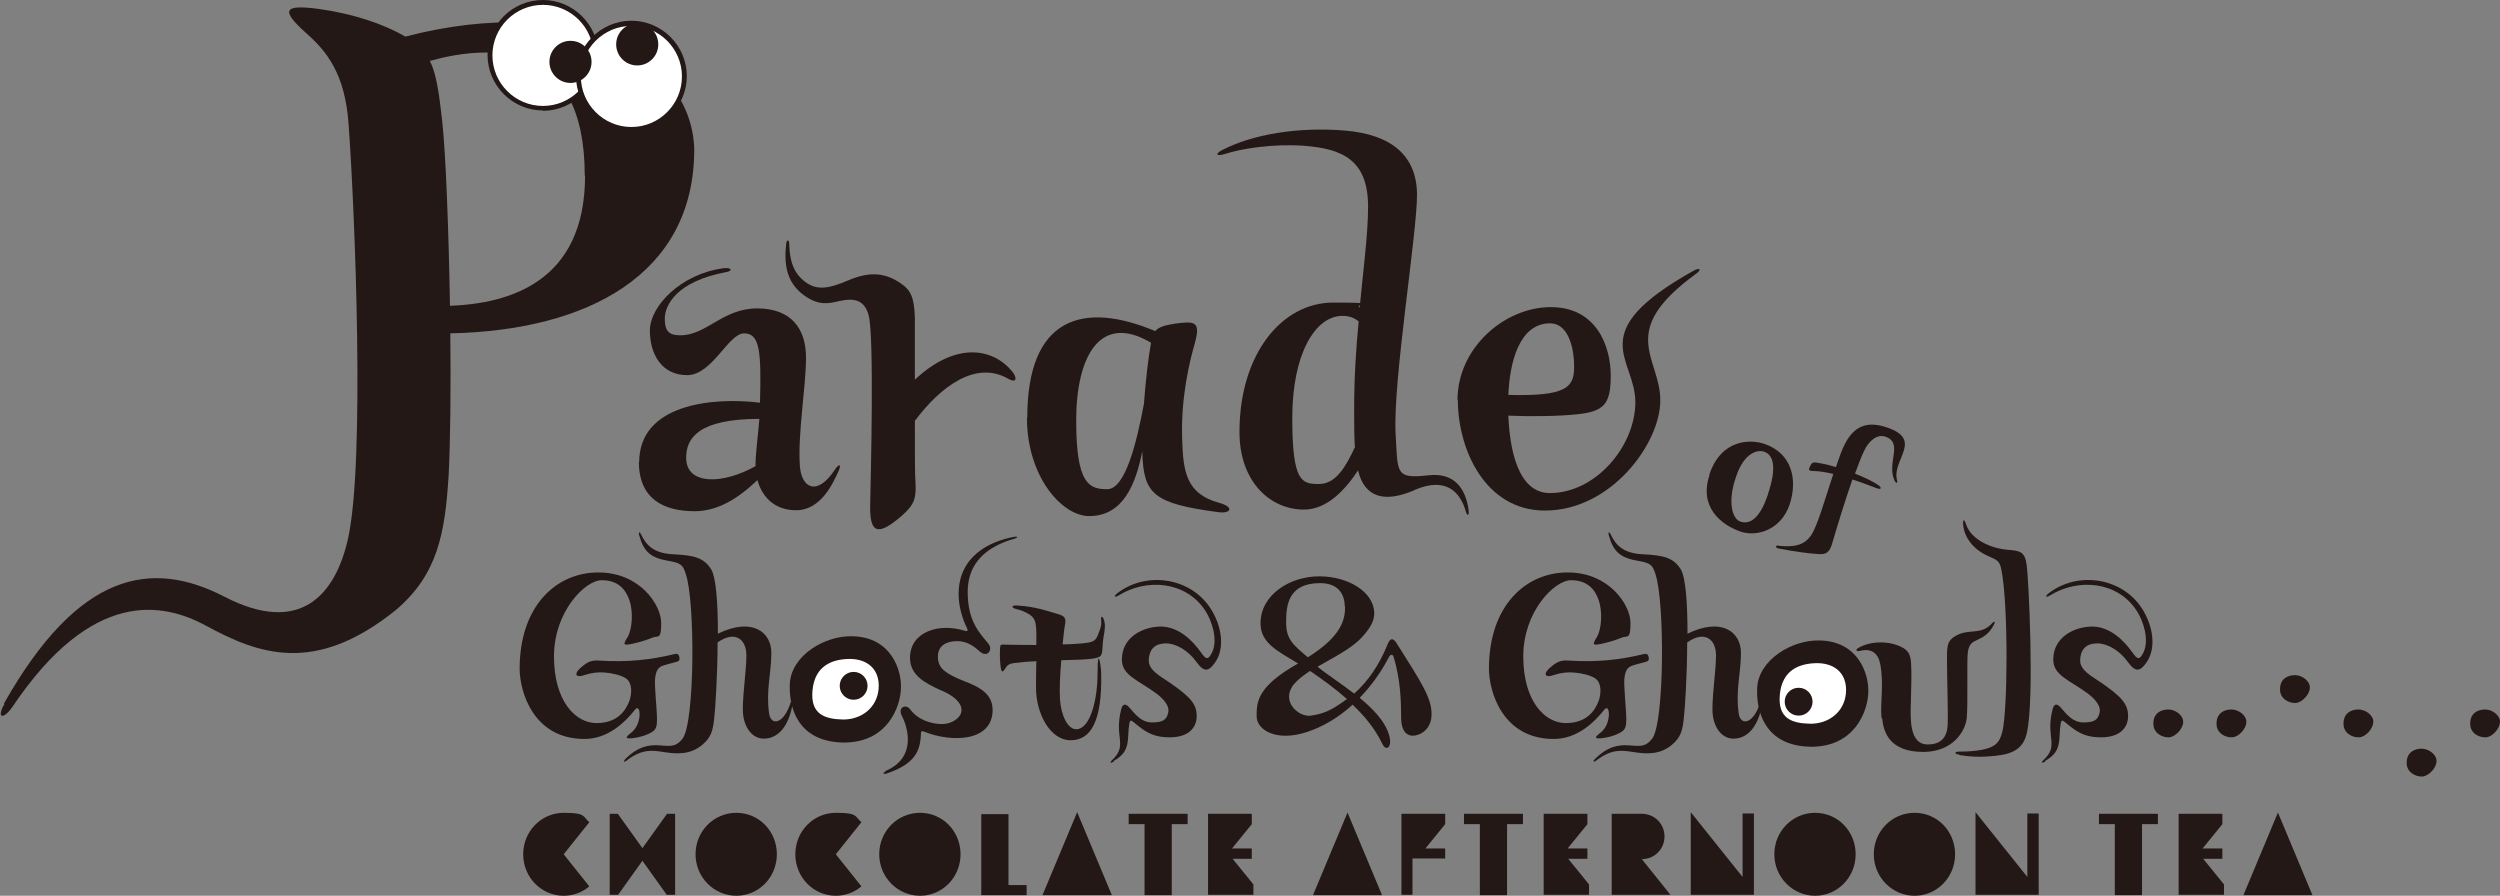 <?xml version="1.0" encoding="UTF-8"?>
<svg xmlns="http://www.w3.org/2000/svg" width="771.7" height="276.5" version="1.1" viewBox="0 0 771.7 276.5">
  <rect x="0" y="0" width="771.7" height="276.5" fill="#808080" stroke="none"/>
  <defs>
    <style>
      .cls-1 {
        fill: #231815;
      }

      .cls-2 {
        fill: #fff;
      }
    </style>
  </defs>
  <!-- Generator: Adobe Illustrator 28.6.0, SVG Export Plug-In . SVG Version: 1.2.0 Build 709)  -->
  <g>
    <g id="_レイヤー_1" data-name="レイヤー_1">
      <g>
        <circle class="cls-2" cx="260.5" cy="212.7" r="11.5"/>
        <circle class="cls-1" cx="263.5" cy="211.7" r="4.3"/>
        <g>
          <path class="cls-1" d="M181.9,273.6c-2.1,1.8-4.9,2.9-7.9,2.9-6.9,0-12.5-5.7-12.5-12.8s5.6-12.8,12.5-12.8,5.8,1.1,7.9,2.9l-7.9,9.9,7.9,9.9Z"/>
          <path class="cls-1" d="M208.4,251.2v25h-2.6l-7.5-10.5-7.5,10.5h-2.6v-25h2.5l7.6,10.6,7.6-10.6h2.4Z"/>
          <path class="cls-1" d="M227.3,276.5c-6.9,0-12.6-5.7-12.6-12.8s5.6-12.8,12.6-12.8,12.5,5.7,12.5,12.8-5.6,12.8-12.5,12.8Z"/>
          <path class="cls-1" d="M265.9,273.6c-2.1,1.8-4.9,2.9-7.9,2.9-6.9,0-12.5-5.7-12.5-12.8s5.6-12.8,12.5-12.8,5.8,1.1,7.9,2.9l-7.9,9.9,7.9,9.9Z"/>
          <path class="cls-1" d="M284,276.5c-6.9,0-12.6-5.7-12.6-12.8s5.6-12.8,12.6-12.8,12.5,5.7,12.5,12.8-5.6,12.8-12.5,12.8Z"/>
          <path class="cls-1" d="M316.9,273.1v3.2h-14v-25h8.4v21.9h5.5Z"/>
          <path class="cls-1" d="M332.5,250.7l10.7,25.6h-21.4l10.7-25.6Z"/>
          <path class="cls-1" d="M366.6,251.2v3.2h-4.9v21.9h-8.4v-21.9h-4.9v-3.2h18.2Z"/>
          <path class="cls-1" d="M380.4,265l6.5,8v3.2h-14v-25h13.5v3.2l-6.1,7.5h6.1v3.2h-5.9Z"/>
          <path class="cls-1" d="M415.9,250.7l10.7,25.6h-21.3l10.7-25.6Z"/>
          <path class="cls-1" d="M446,265h-10v11.2h-3.4v-25h13.5v3.2l-6.1,7.5h6.1v3.2Z"/>
          <path class="cls-1" d="M470.1,251.2v3.2h-4.9v21.9h-8.4v-21.9h-4.9v-3.2h18.2Z"/>
          <path class="cls-1" d="M484,265l6.5,8v3.2h-14v-25h13.5v3.2l-6.1,7.5h6.1v3.2h-5.9Z"/>
          <path class="cls-1" d="M515.7,276.2h-18.2v-25h9.3c3.9,0,7,3.1,7,7s-3.1,7-7,7l8.9,11.1Z"/>
          <path class="cls-1" d="M541.4,251.2v25h-19.5v-25.5l16,20v-19.6h3.4Z"/>
          <path class="cls-1" d="M560.3,276.5c-6.9,0-12.6-5.7-12.6-12.8s5.6-12.8,12.6-12.8,12.5,5.7,12.5,12.8-5.6,12.8-12.5,12.8Z"/>
          <path class="cls-1" d="M591,276.5c-6.9,0-12.6-5.7-12.6-12.8s5.6-12.8,12.6-12.8,12.5,5.7,12.5,12.8-5.6,12.8-12.5,12.8Z"/>
          <path class="cls-1" d="M629.3,251.2v25h-19.5v-25.5l16,20v-19.6h3.4Z"/>
          <path class="cls-1" d="M666.1,251.2v3.2h-4.9v21.9h-8.4v-21.9h-4.9v-3.2h18.2Z"/>
          <path class="cls-1" d="M680,265l6.5,8v3.2h-14v-25h13.5v3.2l-6.1,7.5h6.1v3.2h-5.9Z"/>
          <path class="cls-1" d="M703.1,250.7l10.7,25.6h-21.3l10.7-25.6Z"/>
        </g>
        <path class="cls-1" d="M197.3,142.7c0-17.9,22.4-20.2,37.3-18.4.4-15.7,0-21.4-4.9-21.4s-9.8,12.9-17.6,12.9-11.5-6.4-11.5-13.8,9.5-17.5,22.8-19.2c2.4-.3,3,.8.7,1.2-15.4,2.9-18.9,10.3-18.9,14.4s1.6,5.1,4.8,5.1c8.1,0,13.1-8.3,23.7-8.3s15.1,6.3,15.1,15.2-2.6,23.7-1.9,33.4c.5,6.9,5.3,9.5,10.8,1.2,1.4-2.1,2.1-1.7,1.1.5-1.7,3.8-5.5,12-13,12-6.3,0-10.4-3.6-12-9.3-6.2,5.9-12.4,9.6-19.4,9.6-9.7,0-17.2-3.9-17.2-15.3ZM234.4,129.3c-18.9,0-22.6,6-22.6,12,0,8.5,11.2,8.3,21.4,2.6,0-3.9.8-9.5,1.2-14.6Z"/>
        <path class="cls-1" d="M278.6,159c-8.2,7.2-10.1,5-10-3,.2-9.3,1.3-52.7-.5-58.8-1.3-4.5-4.2-5.3-8.9-4.3-3.4.8-6.4,1.6-11.1-1.8-4.7-3.5-6.3-8.4-5.4-15.9.1-1.3.9-1.3.9,0,.2,6.7,2.1,9.6,4.8,11.7,3.6,2.8,7.2,2.3,13.3-.3,6.3-2.7,11.2-2.7,16.4.9,3.1,2.1,4.1,4.4,4.3,10.6,0,2.5,0,10.3,0,19.1,12.6-11.8,24-9.8,30-2.6,1.6,1.9,1.6,4-1.4,2.2-9.8-5.5-20.6,2.4-28.6,13.1,0,9.3,0,17.3.2,19.2.2,4.5-.2,6.5-4,9.9h0Z"/>
        <path class="cls-1" d="M317.1,128.9c0-30.9,17.1-36.1,39.5-26.7.9-1.1,2.7-1.8,6.1-2.3,6.1-.8,8-.8,6.1,6.1-1.5,5.3-4.3,16.3-3.9,29.3.3,10.5,1.3,17.1,11.4,19.9,4.7,1.3,3.8,3.4-.2,2.9-20-2.7-23.2-5.4-23.5-18.8-2,10-5.8,20-16.4,20-8.4,0-19.2-12.2-19.2-30.3ZM353.1,124.8c.5-6.9,1.3-14,2.2-19-15.8-9.4-23.1,4.3-23.1,24s4,21.2,9.6,21.2,9.1-14.6,11.3-26.3Z"/>
        <path class="cls-1" d="M436.6,151.3c-9.2,4-15.4,2.3-17.4-6.1-3.9,5.9-9.5,12.1-16.7,12.1-10.4,0-19.9-8.6-19.9-23.9,0-24.3,13.2-40,28.9-40s6.1.5,8.2,1.5c1.2-12.3,2.6-22.9,2.6-31.1,0-14.5-8-17.9-19.8-18.8-9.5-.7-19.4.9-24.3,2.5-2.9.9-3.2,0-.9-1.2,9.3-4.8,23.2-7.2,37.8-6,14.5,1.2,22.3,7.8,22.3,19.9s-7.5,57.7-6.6,73.7c.7,12.2-.2,14,10.2,12.8,8.3-.9,11.4,4.5,12.3,10.5.3,1.9-.3,2.3-.8.8-1.7-6.1-6.1-11-16-6.7ZM418.2,137.8c-.2-3.2-.2-7.1-.2-11.9,0-9.5.6-18.5,1.4-26.7-1.4-1.1-2.9-1.7-5-1.7-8.4,0-15.5,11.7-15.5,31.5s2.9,20.4,8.2,20.4,8.3-5.3,11.2-11.5Z"/>
        <path class="cls-1" d="M449.9,123.5c0-16.2,14.6-28.7,28.8-28.7s18.5,12.2,18.5,21.1-2,11.1-10.5,12c-5.7.6-14.4.7-21.1.4.4,10.2,2.9,23.9,12.8,23.9,14.2,0,26.4-14.5,26.4-28.1s-16.4-21.3,17.9-40.5c2-1.1,2.8-.5.7,1-24.5,17.9-10.9,25.7-10.9,39s-15.2,34-35.6,34c-18.4,0-26.9-18.8-26.9-34.2ZM485.9,113.2c0-6.5-2.1-13.4-7.4-13.4-9.6,0-12.5,12.2-12.9,22.1,18.3.5,20.3-2.5,20.3-8.7Z"/>
        <g>
          <path class="cls-1" d="M527.6,146.6c3.7-11.2,12.8-11,17-9.6,8.5,2.9,10.4,11,7.8,18.8-2.7,7.8-10.1,10-15.1,8.3-5.8-2-13-7.4-9.6-17.5ZM545.7,152.6c2.8-8.2,1.8-12.2-1.2-13.2-1.5-.5-5.9-.3-8.6,7.7-2.8,8-1.1,13.1,1.3,13.9,2.4.8,5.7,0,8.5-8.3Z"/>
          <path class="cls-1" d="M549.2,168.5c4.6.4,7.6-.1,9.8-3.2,1.9-2.6,4.4-11.4,6.9-19-2.5-.6-4.6-.9-6-.9-1.8,0-1.8-.4-.9-2,.5-.7.8-.8,2.4-.5,1.2.2,2.8.5,5.3,1.3,1-2.9,1.9-5.5,2.8-7.2,2.7-5.2,6.6-7.3,13.1-5,11.2,3.8,1.2,10.1,3,16.3.2.9-.3,1.1-.8,0-2.5-5.4,2.8-11.6-2.8-13.5-2.5-.9-5.1,1.2-6.6,4.4-.8,1.6-1.7,4.1-2.8,7,2.8,1.1,5.5,2.4,7,3.4,1.6,1.1,1,1.7-.6,1-1.8-.7-4.7-1.8-7.2-2.6-2.5,7.2-5.1,15.8-6.1,19.3-.9,3.2-1.8,4-4.9,3.7-2.4-.2-6.3-.6-11.8-1.7-1.1-.2-1-1,0-.9Z"/>
        </g>
        <path class="cls-1" d="M160.4,206.5c0-19.6,11.4-29.8,24.3-29.8s19.4,10.1,19.4,15.6-1,3.7-2.9,4.6c-1.4.6-3.6,1.3-5.9,1.8-2.9.6-3.1.4-1.6-2,1.5-2.5,1.8-7.9.6-11.4-1.2-3.5-3.6-6.2-8.6-6.2s-14.7,9.6-14.7,23.5,6.7,20.6,13.1,20.6,9-3.7,10.2-6.9c.8-2.3.9-5.6-1.1-6.9-1.5-1-4.1-1.6-6.5-1.8-2.1-.2-4.2.1-6,.7-3.4,1.2-3.8-.5-.6-2.9,1.7-1.3,2.8-1.6,4.7-1.5,9.2.6,16.4-.3,23.4-2,.8-.2,1.3,0,1.5.9.2,1-.1,1.3-.9,1.5-1.4.4-1.9.5-3.3.9-1.7.5-3,.9-3.3,4.4-.2,2.2.6,9.9.6,11.9s0,3.4-1.3,4.3c-1.3.9-3.7,1.8-6.5,2.1-1.3.1-2.3,0-.8-1.2,1.4-1.1,2.6-2.2,3.1-4.9.4-2-.1-4.3-1.4-2.6-3.1,3.9-8.3,8.9-15.5,8.9-15.9,0-20-14.8-20-21.7Z"/>
        <path class="cls-1" d="M193.1,234.2c3.5-3.4,6.7-4.5,10.8-4.1,3.5.3,4.9.3,6.8-2.1,3.8-5,3.9-42.3,1-50.8-.9-2.8-1.4-3.4-5.5-4.1-5.2-.9-7.5-2.7-8.9-7.9-.3-1,.2-1.2.6-.2,1.5,3,3.5,5.8,10,6.1,6.4.3,9.4,1.1,11.6,4.6,1.6,2.6,2.1,10.9,2.1,19.9,10.7-5.2,16.5-.4,16.5,5.9s-1.7,11.5-.7,18.7c.5,3.9,4.6,3.6,6.8-3.8.3-1.1.8-1,.6.2-1.4,8.9-5.5,11.4-9,11.4s-5.9-3.2-6.4-7.3c-.5-4,1-13.4,1-18.4s-3.5-7.8-8.9-4c0,10.2-.7,20.4-1,23-.4,4.3-1,6.3-3.7,8.6-3.9,3.3-8.4,2.8-12.2,2.2-3.2-.5-6.5-1-11.2,2.7-.8.6-1.1.3-.4-.5Z"/>
        <path class="cls-1" d="M243.8,211.1c.4-8.8,10.9-15,19.4-14.7,12,.3,15.2,10.6,14.9,16.2-.2,5.6-4.2,16.9-18.1,16.6-13.9-.4-16.5-11-16.2-18ZM260.3,222.1c5.7,0,10.4-3.7,10.9-9.4.5-5.7-3-9.2-8.7-9.3-5.8,0-11,2.2-11.7,9.7-.7,7.4,3.8,8.9,9.5,9h0Z"/>
        <circle class="cls-2" cx="559.1" cy="214" r="11.5"/>
        <circle class="cls-1" cx="555.2" cy="216.6" r="4.3"/>
        <path class="cls-1" d="M542.4,212.4c.4-8.8,10.9-15,19.4-14.7,12,.3,15.2,10.6,14.9,16.2-.2,5.6-4.2,16.9-18.1,16.6-13.9-.4-16.5-11-16.2-18ZM558.9,223.4c5.7,0,10.4-3.7,10.9-9.4.5-5.7-3-9.2-8.7-9.3-5.8,0-11,2.2-11.7,9.7s3.8,8.9,9.5,9h0Z"/>
        <path class="cls-1" d="M273.3,238c10.8-4.6,6-15.3,5.1-17-1.4-2.6,1.2-3.8,2.5-2.1,2.6,3.5,6.8,4.6,9.9,4.6s6-2,6-4.3-2.4-4.6-7-6.4c-3.7-1.8-8.9-4.1-8.9-9.7,0-8.1,8.9-10.9,16.9-8.4.8.3,1.1,0,.7-.8-1.4-2.8-2.6-6.7-2.6-10.5,0-11.6,9.4-16.3,17.2-17.7,1.2-.2,1.1.3,0,.6-8.2,2.3-14.4,7.2-14.4,16.4s3.8,12.8,6.4,16c1.5,1.8-.3,4.6-2.8,2.3-1.4-1.3-3.7-3.1-6.8-3.1s-6,1.2-6,4.8,2.4,5,6.3,6.8c3.8,1.7,10.6,3.3,10.6,9.6,0,10-12.8,10.1-21,6.8-.7-.3-1.1-.2-1.1.1-.2,4.8-.8,9.5-10.7,12.8h0c-.9.3-1.3-.2-.3-.6Z"/>
        <path class="cls-1" d="M319.8,212.4c0-2.2,0-5.2.1-8.3-2.5.1-4.9.3-7.1.6-1.3.2-1.9.6-2.6,1.8h0c-.6,1-1,1-1.2,0-.4-1.8-.4-5-.3-6.3,0-1.3.2-1.3,1.9-1.2,1.7,0,5.4.1,9.3.1,0-1.5,0-2.8,0-3.9-.1-3.2-.4-4.5-2.4-5.7-1.2-.7-2.5-1.2-3.8-1.5-1.6-.4-1.6-1.2.2-1.1,5.8.3,10,1.9,12.5,2.6,2.5.7,2.7,1.4,2.3,3.6-.2,1-.4,3.2-.7,5.8,2.5,0,4.6-.2,6-.3,3-.3,4.1-.5,4.9-2.6.7-1.8,1.2-2.9,1-4.6-.2-1.2.4-1.4.8-.2.5,1.4.5,2.5-.1,5.7-.3,1.9-.2,3-.4,4.3-.2,1.3-.5,1.7-2.9,2.1-1.9.3-5.6.4-9.7.5-.4,4.4-.6,9.2-.4,12.1.3,4.7,2.3,9.2,5,9.2,4.3,0,6.6-9,6.6-17.4s1-2.7,1.1-.2c.4,15.4-3.3,21-9.4,21-6.4,0-10.7-8.3-10.7-16.2Z"/>
        <path class="cls-1" d="M343.8,235.1c-1.1.6-1.3.3-.6-.4,5.1-4.7.6-6.9,2.9-15.8.4-1.6,1.3-1.9,2.5-.5,2,2.3,3.8,4.6,7,4.6s4.5-.7,5-3c.4-1.6-.6-3.6-3.6-5.9-5.7-4.2-10.7-5.6-10.7-10.5,0-6.9,6.4-10.1,11.9-10.2,5.7,0,10,4.4,12.6,8.1,1.5,2.1,2.1,2.3,3.3,0,2-4-.1-10-2-12.9-5.9-9.2-18.1-10.2-26.8-4.8-1.3.8-1.6.3-.5-.6,8.8-6.9,22.5-5.1,28.8,4.5,3.6,5.5,4.6,12.5,1.4,16.9-1.8,2.5-3.2,3.2-5.7-.3-2.5-3.5-6.3-5.7-9.4-5.7s-5.2,1.5-5.3,5.3c0,3,3.5,4.8,6.6,6.9,6,4.2,8.2,6.4,8.2,10.2s-2.7,6.6-8.3,6.6-7.9-2-11.2-4.7c-.8-.7-1.1-.6-1.3.4-.8,4.7.7,8.5-4.7,11.5h0Z"/>
        <path class="cls-1" d="M417.6,217.4c-.2.2-.4.4-.6.6-4.3,3.8-8.9,6.4-13.4,7.9-9.5,3.2-15.7-.5-15.7-4.8s0-9.1,12.8-16.3c-6.3-3.8-11.6-6.3-11.6-12.4,0-8.9,9.2-14.5,18.1-14.5s16.7,4.7,17,11.1c.1,2.7-1.2,4.8-3.8,7.7-3.3,3.6-8.9,6.3-13.7,9.1,2.9,2.4,7.2,5.1,11.3,8.3,4.3-3.8,7.8-8.9,10.4-15.4.8-1.9,1.7-1.8,2.8,0,7.3,11.6,10.7,16.6,10.7,21.7s-3.9,6.7-5.8,6.7-3.6-1.5-3.6-5.5c0-5.2-.2-11.8-2.3-18.8-.3-.9-.9-.9-1.4-.1-2.6,5-5.7,9.2-9.1,12.7,4,3.3,7.5,6.9,8.9,10.9,1.5,4.3-.7,5.9-1.9,3.3-2.2-4.6-5.5-8.6-9.2-12.1ZM415.1,187.3c0-4-2.1-7.3-7.6-7.3-9.8,0-10.5,6.7-10.5,12.1s2.3,7,6.7,10.8c10.7-6.7,11.5-11.9,11.5-15.7ZM415,216.3c.3-.2.5-.4.8-.5-3.6-3.2-7.5-6-11.1-8.5-.1,0-.2-.1-.3-.2-2,1.3-3.7,2.6-4.9,4-4.4,5.2,1.3,10.4,5.2,9.8,5-.7,7.4-2.6,10.4-4.6Z"/>
        <path class="cls-1" d="M459.6,206.5c0-19.6,11.4-29.8,24.3-29.8s19.4,10.1,19.4,15.6-1,3.7-2.9,4.6c-1.4.6-3.6,1.3-5.9,1.8-2.9.6-3.1.4-1.6-2,1.5-2.5,1.8-7.9.6-11.4-1.2-3.5-3.6-6.2-8.6-6.2s-14.7,9.6-14.7,23.5,6.7,20.6,13.1,20.6,9-3.7,10.2-6.9c.8-2.3.9-5.6-1.1-6.9-1.5-1-4.1-1.6-6.5-1.8-2.1-.2-4.2.1-6,.7-3.4,1.2-3.8-.5-.6-2.9,1.7-1.3,2.8-1.6,4.7-1.5,9.2.6,16.4-.3,23.4-2,.8-.2,1.3,0,1.5.9.2,1-.1,1.3-.9,1.5-1.4.4-1.9.5-3.3.9-1.7.5-3,.9-3.3,4.4-.2,2.2.6,9.9.6,11.9s0,3.4-1.3,4.3c-1.3.9-3.7,1.8-6.5,2.1-1.3.1-2.3,0-.8-1.2,1.4-1.1,2.6-2.2,3.1-4.9.4-2-.1-4.3-1.4-2.6-3.1,3.9-8.3,8.9-15.5,8.9-15.9,0-20-14.8-20-21.7Z"/>
        <path class="cls-1" d="M492.4,234.2c3.5-3.4,6.7-4.5,10.8-4.1,3.5.3,4.9.3,6.8-2.1,3.8-5,3.9-42.3,1-50.8-.9-2.8-1.4-3.4-5.5-4.1-5.2-.9-7.5-2.7-8.9-7.9-.3-1,.2-1.2.6-.2,1.5,3,3.5,5.8,10,6.1,6.4.3,9.4,1.1,11.6,4.6,1.6,2.6,2.1,10.9,2.1,19.9,10.7-5.2,16.5-.4,16.5,5.9s-1.7,11.5-.7,18.7c.5,3.9,4.6,3.6,6.8-3.8.3-1.1.8-1,.6.2-1.4,8.9-5.5,11.4-9,11.4s-5.9-3.2-6.4-7.3c-.5-4,1-13.4,1-18.4s-3.5-7.8-8.9-4c0,10.2-.7,20.4-1,23-.4,4.3-1,6.3-3.7,8.6-3.9,3.3-8.4,2.8-12.2,2.2-3.2-.5-6.5-1-11.2,2.7-.8.6-1.1.3-.4-.5Z"/>
        <path class="cls-1" d="M580.8,221.7c-.5-4.8.8-10-.4-16.7-.6-3.2-2.6-5-6.2-4.1-1.2.3-1.7-.3-.4-1,3.8-2.1,9.3-2.1,13.1-.2,2.3,1.1,2.8,2.5,3,4.8.4,6.2-.4,14.2,0,18.4.3,3.7,1.6,6.9,5.1,6.9s5.9-1.5,6.2-5.9c.2-3.7-.2-14.4-.2-19.4s-.2-6.7,3-8.4c4-2.1,7.5,0,10.8-3.6.8-.9,1.3-.8.6.5-1.5,2.8-3.3,3.7-5,4.5-1.6.7-2.7,1.3-3,4.1-.3,3.2.1,15.9-.3,20-.4,4.2-4.4,10.5-13.4,10.5h0c-10.3,0-12.3-5.9-12.7-10.4Z"/>
        <path class="cls-1" d="M604.9,233c-1.7-.3-1.8-1,0-1,2.9,0,4.7-.2,6.6-.5,4.3-.8,5.7-2.1,6.6-5.7,1.6-6.3,1.9-38.5-.3-49.9-.6-3-1.4-3-4.4-4.4-3.8-1.7-7-5.2-7.4-9.4-.2-1.8.3-2.1.9-.2,1.9,5.4,8.9,7.5,12.7,7.8,4.1.3,5.4.6,6,4.7.6,4.2,2.4,41,.1,51.6-1,4.8-3.9,6.7-9.7,7.3h0c-4.7.5-7.7.3-11-.2Z"/>
        <path class="cls-1" d="M631.3,235.1c-1.1.6-1.3.3-.6-.4,5.1-4.7.6-6.9,2.9-15.8.4-1.6,1.3-1.9,2.5-.5,2,2.3,3.8,4.6,7,4.6s4.5-.7,5-3c.4-1.6-.6-3.6-3.6-5.9-5.7-4.2-10.7-5.6-10.7-10.5,0-6.9,6.4-10.1,11.9-10.2,5.7,0,10,4.4,12.6,8.1,1.5,2.1,2.1,2.3,3.3,0,2-4-.1-10-2-12.9-5.9-9.2-18.1-10.2-26.8-4.8-1.3.8-1.6.3-.5-.6,8.8-6.9,22.5-5.1,28.8,4.5,3.6,5.5,4.6,12.5,1.4,16.9-1.8,2.5-3.2,3.2-5.7-.3-2.5-3.5-6.3-5.7-9.4-5.7s-5.2,1.5-5.3,5.3c0,3,3.5,4.8,6.6,6.9,6,4.2,8.2,6.4,8.2,10.2s-2.7,6.6-8.3,6.6-7.9-2-11.2-4.7c-.8-.7-1.1-.6-1.3.4-.8,4.7.7,8.5-4.7,11.5h0Z"/>
        <path class="cls-1" d="M664.7,223.3c0-3.1,2.3-4.3,4.6-4.3s4.7,1.9,4.6,3.9c0,2-2.4,4.6-4.4,4.7s-4.9-1.3-4.8-4.3Z"/>
        <path class="cls-1" d="M684.2,223.3c0-3.1,2.3-4.3,4.6-4.3s4.7,1.9,4.6,3.9c0,2-2.3,4.6-4.4,4.7s-4.9-1.3-4.8-4.3Z"/>
        <path class="cls-1" d="M703.8,212.7c0-3.1,2.3-4.3,4.6-4.3s4.7,1.9,4.6,3.9c0,2-2.4,4.6-4.4,4.7s-4.9-1.3-4.8-4.3Z"/>
        <path class="cls-1" d="M723.4,223.3c0-3.1,2.3-4.3,4.6-4.3s4.7,1.9,4.6,3.9-2.3,4.6-4.4,4.7-4.9-1.3-4.8-4.3Z"/>
        <path class="cls-1" d="M742.9,235.4c0-3.1,2.3-4.3,4.6-4.3s4.7,1.9,4.6,3.9c0,2-2.4,4.6-4.4,4.7s-4.9-1.3-4.8-4.3Z"/>
        <path class="cls-1" d="M762.5,223.3c0-3.1,2.3-4.3,4.6-4.3s4.7,1.9,4.6,3.9-2.3,4.6-4.4,4.7-4.9-1.3-4.8-4.3Z"/>
        <g>
          <path class="cls-1" d="M1.2,217.2c23-40.7,45.4-44.7,68.1-33,23.4,12.1,34.2-.6,38.1-17.8,5.3-23.5,2.2-100.5.2-128.1-1.1-15.6-6.8-22.5-13-28-8.3-7.4-6.9-9,4.1-7.5,9.9,1.4,19.4,4.4,26.4,8.5,53.5-13.9,88.5,7.1,89.2,34.8,0,38.7-33,55.9-75.3,56.8.2,17.2,0,33.5-.5,43.5-1.1,18.5-3.5,31-16.3,41.9-25,20.1-42.3,13.7-58.7,4.8-13.3-7.2-35.1-11.4-59.6,25-2.7,4-5.2,3.9-2.5-.9ZM180.5,54.2c0-41.6-28.7-40.7-47.8-35.4,1.9,3.8,2.8,9.4,3.8,18.6,1.1,9.9,2,33.5,2.4,57,18-.7,41.7-7.1,41.7-40.2Z"/>
          <g>
            <circle class="cls-2" cx="167.6" cy="17.1" r="16.3"/>
            <path class="cls-1" d="M167.6,34.1c-9.4,0-17.1-7.7-17.1-17.1S158.2,0,167.6,0s17.1,7.7,17.1,17.1-7.7,17.1-17.1,17.1ZM167.6,1.5c-8.6,0-15.6,7-15.6,15.6s7,15.6,15.6,15.6,15.6-7,15.6-15.6-7-15.6-15.6-15.6Z"/>
          </g>
          <g>
            <circle class="cls-2" cx="194.9" cy="23.5" r="16.3"/>
            <path class="cls-1" d="M194.9,40.6c-9.4,0-17.1-7.7-17.1-17.1s7.7-17.1,17.1-17.1,17.1,7.7,17.1,17.1-7.7,17.1-17.1,17.1ZM194.9,8c-8.6,0-15.6,7-15.6,15.6s7,15.6,15.6,15.6,15.6-7,15.6-15.6-7-15.6-15.6-15.6Z"/>
          </g>
          <circle class="cls-1" cx="176.1" cy="19.1" r="6.5"/>
          <circle class="cls-1" cx="196.7" cy="13.7" r="6.5"/>
        </g>
      </g>
    </g>
  </g>
</svg>
